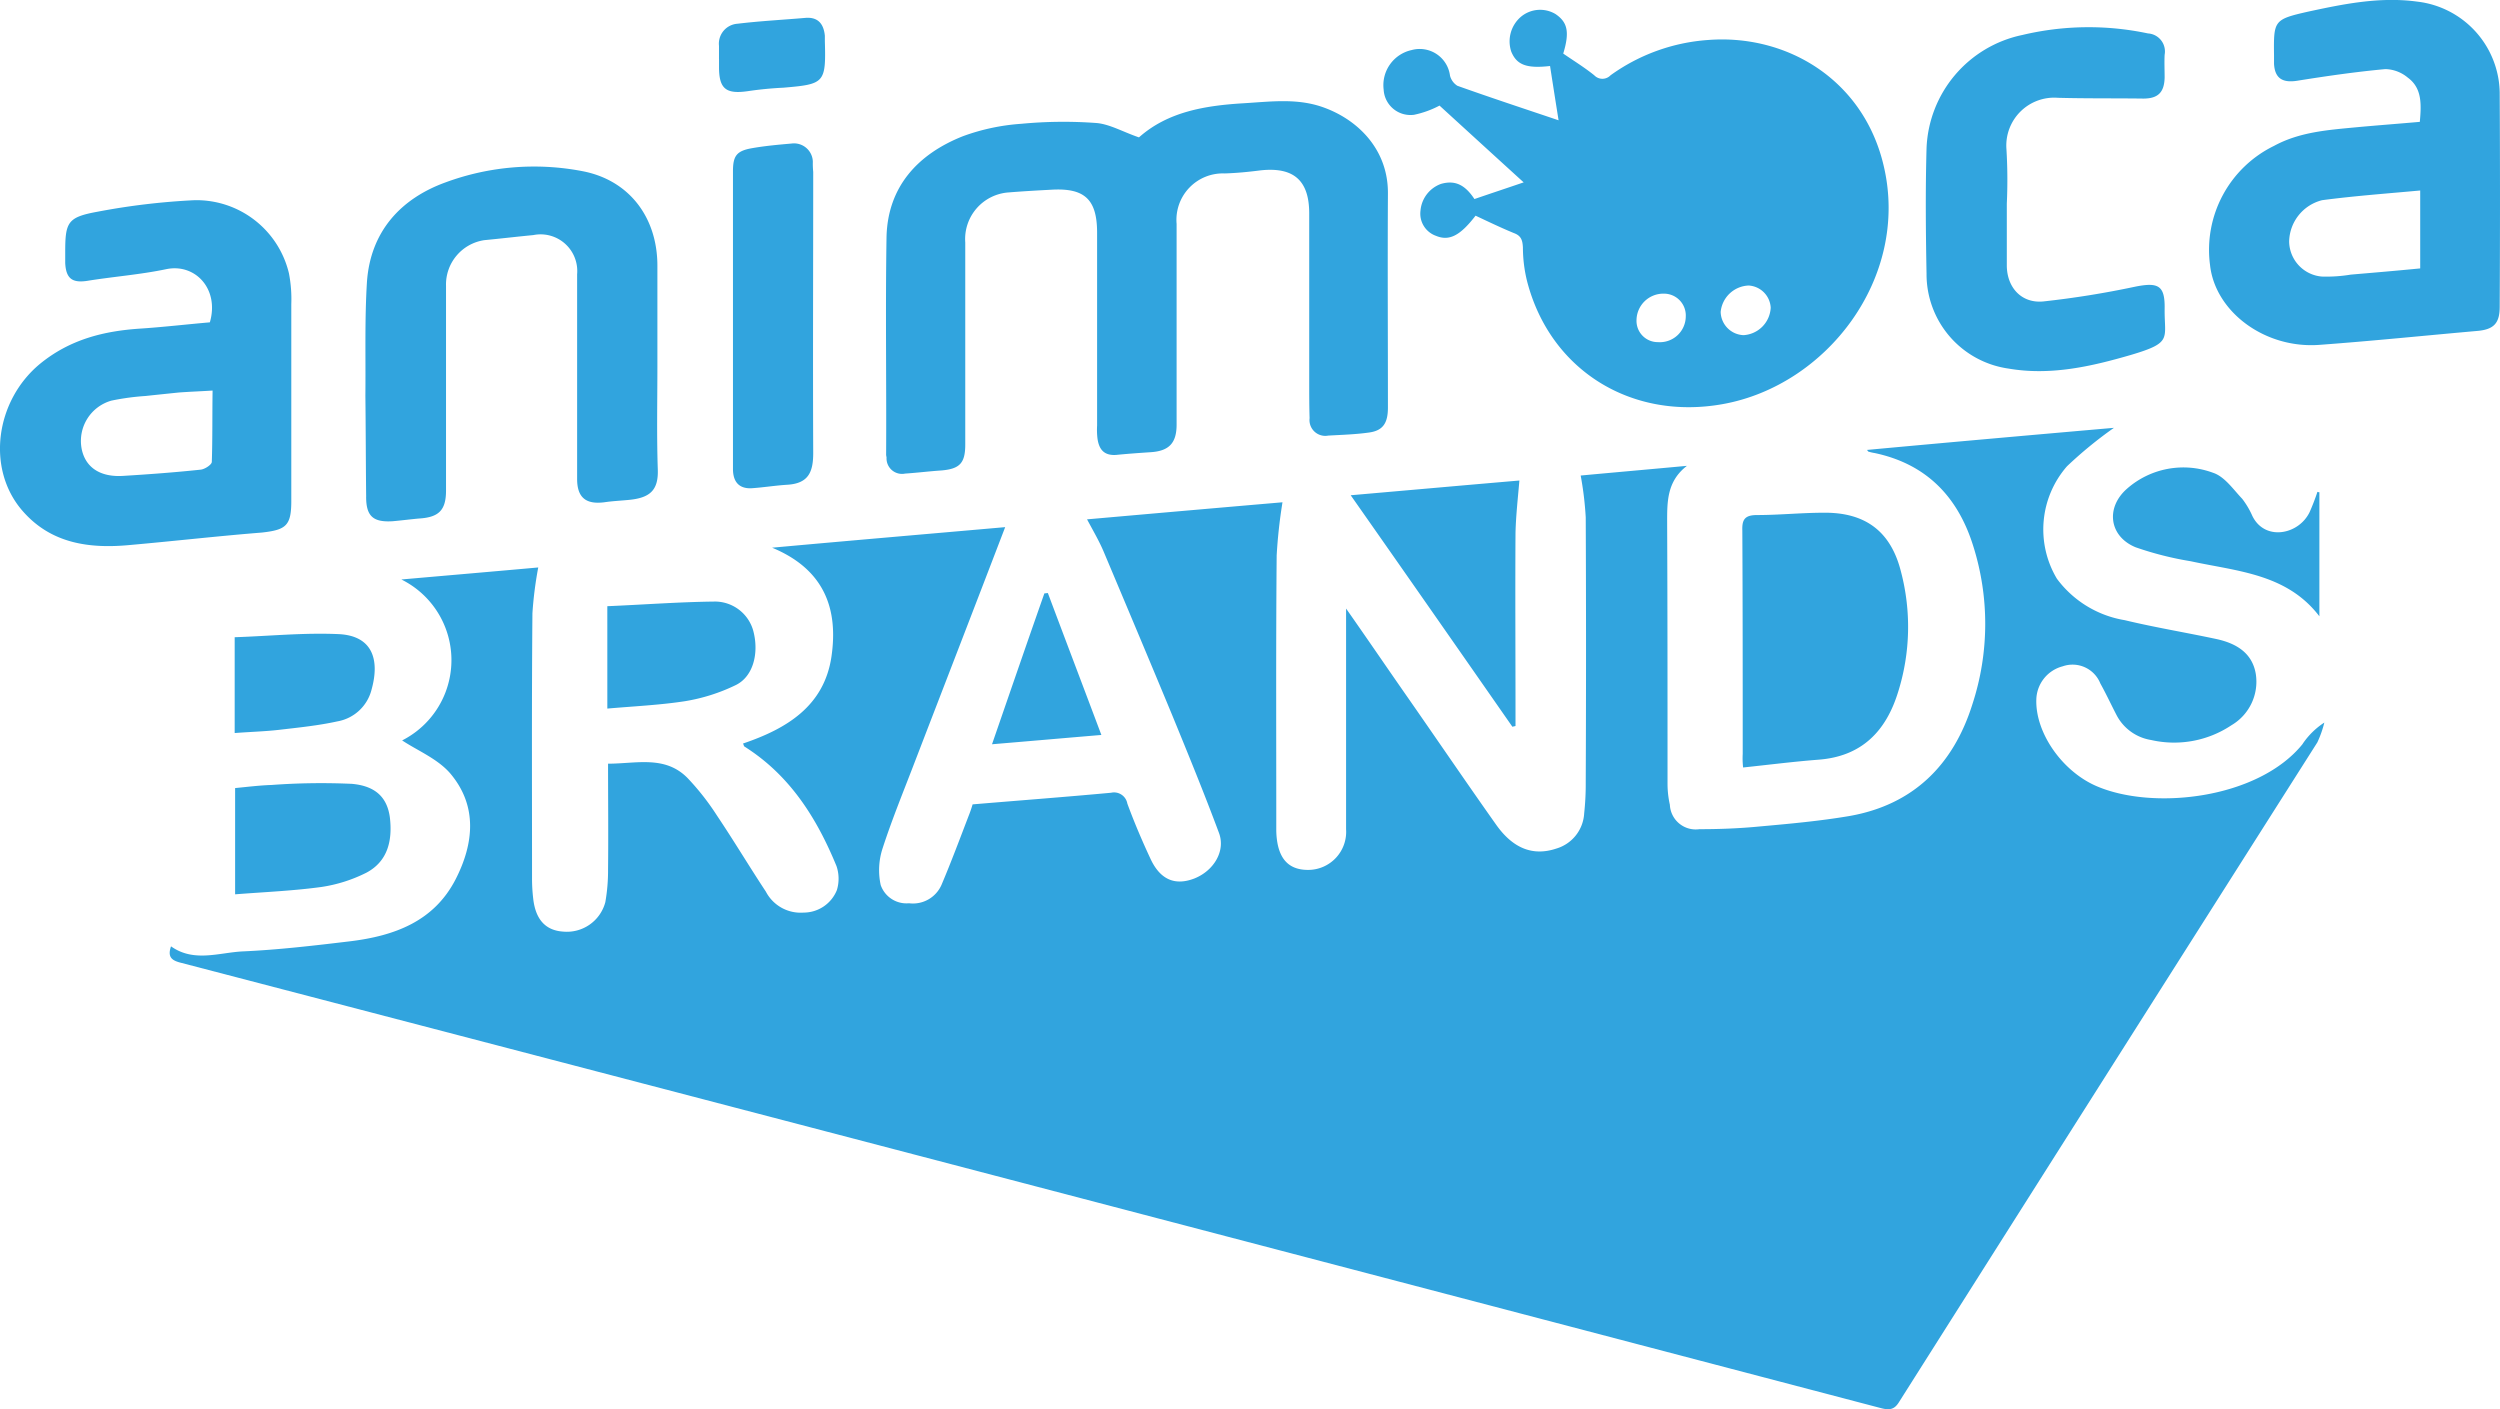 <?xml version="1.0" encoding="UTF-8"?>
<svg xmlns="http://www.w3.org/2000/svg" id="animoca_brands" data-name="animoca brands" width="247.229" height="139.359" viewBox="0 0 247.229 139.359">
  <g id="Commonly_AnimocaBrands" data-name="Commonly/AnimocaBrands" transform="translate(0 0)">
    <path id="Fill-1" d="M2726.032,678.808v.8c0,2.148.691,2.685,2.838,2.378a35.4,35.4,0,0,1,3.528-.345c4.065-.345,4.218-.46,4.1-4.6v-.537c-.115-1.189-.69-1.879-1.956-1.764-2.224.192-4.449.307-6.672.575a1.979,1.979,0,0,0-1.841,2.186v1.3Zm32.174,52.844c-1.726,4.909-3.413,9.818-5.177,14.918,3.682-.307,7.171-.614,10.814-.92-1.8-4.794-3.566-9.434-5.292-14.035Zm-80.033,13.806c1.5-.115,2.914-.154,4.295-.307,1.955-.23,3.912-.422,5.829-.844a4.24,4.24,0,0,0,3.375-3.145c.843-3.029.038-5.33-3.259-5.484-3.413-.154-6.827.192-10.278.307v9.472Zm36.814-2.416c2.608-.23,5.177-.345,7.669-.729a18.145,18.145,0,0,0,5.063-1.611c1.688-.844,2.263-3.106,1.725-5.254a3.944,3.944,0,0,0-3.758-2.991c-3.566.038-7.094.307-10.7.46Zm-25.348,7.439a67.336,67.336,0,0,0-7.861.115c-1.189.039-2.416.192-3.6.307v10.507c2.953-.23,5.752-.345,8.551-.729a14.716,14.716,0,0,0,4.449-1.419c2.147-1.15,2.569-3.259,2.3-5.484-.268-1.918-1.38-3.106-3.834-3.3Zm176.479-23.392a32.36,32.36,0,0,0,5.445,1.381c4.6,1,9.511,1.227,12.732,5.445V721.643a.344.344,0,0,1-.192-.039,21.121,21.121,0,0,1-.767,1.994c-1.073,2.262-4.448,2.915-5.675.383a8.153,8.153,0,0,0-1-1.687c-.882-.92-1.725-2.186-2.876-2.569a8.431,8.431,0,0,0-8.513,1.572c-2.147,1.879-1.764,4.717.844,5.791Zm-60.936-6.6c-5.369.46-10.968.959-16.682,1.457,5.408,7.708,10.7,15.3,15.991,22.894.116-.038.192-.038.307-.077v-1.38c0-5.906-.038-11.811,0-17.717.039-1.687.23-3.374.384-5.177Zm-69.871-31.484a1.863,1.863,0,0,0-2.109-1.841c-1.3.115-2.608.23-3.912.46-1.534.269-1.879.767-1.879,2.3v29.413c0,1.3.614,1.956,1.8,1.918,1.188-.077,2.339-.269,3.528-.345,2.147-.115,2.608-1.266,2.608-3.145-.039-9.281,0-18.522,0-27.8a8.294,8.294,0,0,1-.039-.959Zm92,59.862c2.531-.268,4.947-.575,7.4-.767,4.333-.307,6.75-2.837,7.938-6.749a21.473,21.473,0,0,0,.268-11.849c-1-3.988-3.528-5.868-7.631-5.829-2.186,0-4.41.23-6.6.23-1.189,0-1.5.422-1.457,1.534.038,7.363.038,14.725.038,22.088a8.023,8.023,0,0,0,.039,1.342ZM2853.5,709.41c4.181.729,8.207-.192,12.156-1.342,4.142-1.228,3.3-1.572,3.336-4.564.039-2.3-.613-2.646-2.914-2.185a90.81,90.81,0,0,1-9.051,1.457c-2.186.23-3.643-1.38-3.643-3.566v-6.1a50.757,50.757,0,0,0-.038-5.407,4.736,4.736,0,0,1,5.1-5.062c2.8.077,5.637.039,8.436.077,1.458,0,2.071-.614,2.109-2.071,0-.767-.038-1.5,0-2.263a1.784,1.784,0,0,0-1.648-2.109,28.294,28.294,0,0,0-12.424.154,11.907,11.907,0,0,0-9.473,11.2c-.115,4.142-.077,8.283,0,12.425a9.426,9.426,0,0,0,8.053,9.357ZM2691.135,722.1c0,1.918.691,2.531,2.608,2.416.882-.077,1.764-.192,2.607-.269,1.956-.115,2.685-.805,2.685-2.761V701.242a4.435,4.435,0,0,1,3.8-4.525c1.611-.154,3.221-.345,4.832-.5a3.628,3.628,0,0,1,4.333,3.873V720.34c0,1.841.882,2.531,2.685,2.3.767-.115,1.572-.154,2.377-.23,2.147-.192,2.991-.959,2.915-3.03-.115-3.413-.039-6.787-.039-10.2v-9.932c0-4.755-2.762-8.475-7.439-9.357A25.272,25.272,0,0,0,2699,691c-4.449,1.61-7.439,4.87-7.785,9.856-.23,3.719-.115,7.478-.154,11.236.039,3.3.039,6.634.077,10.009Zm-15.263-3.452c0,.268-.69.729-1.112.767-2.531.268-5.1.46-7.632.613-2.3.154-3.8-.844-4.142-2.761a4.146,4.146,0,0,1,2.953-4.678,24.533,24.533,0,0,1,3.375-.46c1.074-.115,2.186-.23,3.3-.345,1.036-.077,2.109-.115,3.336-.192-.038,2.416,0,4.755-.077,7.056Zm7.862,3.835V703.044a13.434,13.434,0,0,0-.23-3.03,9.407,9.407,0,0,0-9.319-7.248,68.459,68.459,0,0,0-9.664,1.15c-2.915.537-3.145,1.036-3.145,3.989v1.073c.077,1.534.69,1.994,2.186,1.764,2.608-.422,5.216-.613,7.785-1.15,2.876-.614,5.292,1.956,4.333,5.254-2.224.192-4.525.46-6.788.613-3.681.23-7.056,1.074-10.009,3.49-4.41,3.643-5.331,10.354-1.764,14.5,2.837,3.3,6.672,3.8,10.7,3.413,4.333-.384,8.667-.882,13-1.227,2.417-.268,2.915-.69,2.915-3.145Zm210.532-22.971c-2.339.23-4.6.422-6.864.614a14.712,14.712,0,0,1-2.876.192,3.527,3.527,0,0,1-3.221-3.452,4.3,4.3,0,0,1,3.26-4.1c3.182-.422,6.366-.652,9.7-.959v7.708Zm7.861-17.372a9.215,9.215,0,0,0-8.168-9.012c-3.681-.5-7.248.23-10.814,1-3.375.767-3.375.882-3.336,4.333v.805c.077,1.457.844,1.917,2.3,1.687,2.875-.46,5.791-.882,8.705-1.15a3.578,3.578,0,0,1,2.225.844c1.418,1.035,1.342,2.646,1.188,4.372-2.148.192-4.219.345-6.29.537-2.8.269-5.6.46-8.13,1.841a11.441,11.441,0,0,0-6.327,11.773c.5,4.64,5.445,8.321,10.853,7.9,5.215-.383,10.431-.92,15.646-1.381,1.572-.153,2.147-.767,2.147-2.378q.058-10.584,0-21.168ZM2742.56,717.962c0,.077.039.192.039.268a1.532,1.532,0,0,0,1.841,1.572c1.189-.077,2.377-.23,3.566-.307,1.841-.154,2.377-.729,2.377-2.57v-19.98a4.621,4.621,0,0,1,4.295-4.947c1.419-.115,2.8-.192,4.218-.268,3.3-.192,4.525.959,4.525,4.257v19.059a7.366,7.366,0,0,0,.039,1.3c.153,1.074.652,1.688,1.841,1.611,1.15-.115,2.263-.192,3.413-.269,1.8-.115,2.569-.882,2.569-2.722V695.106a4.591,4.591,0,0,1,4.755-4.985c1.188-.038,2.377-.153,3.566-.307,3.26-.345,4.793,1,4.793,4.257v16.682c0,1.189,0,2.378.038,3.566a1.562,1.562,0,0,0,1.841,1.726c1.381-.077,2.723-.115,4.065-.307s1.84-.92,1.84-2.454c0-7.056-.039-14.112,0-21.168.039-4.487-3.145-7.478-6.672-8.629-2.493-.805-5.024-.46-7.593-.307-3.835.23-7.516.844-10.354,3.375-1.573-.537-2.876-1.3-4.181-1.419a44.3,44.3,0,0,0-7.477.077,20.826,20.826,0,0,0-5.753,1.227c-4.448,1.764-7.439,4.985-7.554,9.97-.116,7.171,0,14.381-.039,21.552Zm76.888-15.953a2.156,2.156,0,0,1,2.187,2.263,2.564,2.564,0,0,1-2.761,2.531,2.1,2.1,0,0,1-2.109-2.186,2.652,2.652,0,0,1,2.684-2.608Zm8.4-.805a2.32,2.32,0,0,1,2.187,2.186,2.862,2.862,0,0,1-2.685,2.723,2.353,2.353,0,0,1-2.263-2.3,2.89,2.89,0,0,1,2.761-2.608Zm-33.133-16.873a9.546,9.546,0,0,0,2.569-.92c2.685,2.454,5.369,4.909,8.321,7.593-1.917.652-3.413,1.15-4.87,1.649-.959-1.457-1.956-1.879-3.3-1.5a3.088,3.088,0,0,0-2.033,2.646,2.326,2.326,0,0,0,1.534,2.493c1.3.537,2.378,0,3.912-1.994,1.227.575,2.493,1.188,3.8,1.725.729.269.844.729.882,1.419a14.016,14.016,0,0,0,.422,3.374c2.3,8.82,10.354,13.729,19.327,12.118,10.315-1.841,18.484-12.5,15.952-23.469-1.955-8.59-9.587-13.153-17.409-12.54a18.718,18.718,0,0,0-9.626,3.49,1.111,1.111,0,0,1-1.61,0c-1-.805-2.071-1.457-3.068-2.147.652-2.147.422-3.106-.767-3.911a2.964,2.964,0,0,0-3.413.268,3.2,3.2,0,0,0-.959,3.452c.537,1.3,1.5,1.687,3.835,1.419.268,1.726.537,3.452.844,5.369-3.528-1.189-6.788-2.262-10.009-3.413a1.677,1.677,0,0,1-.729-1,3.02,3.02,0,0,0-3.8-2.531,3.553,3.553,0,0,0-2.761,3.912,2.655,2.655,0,0,0,2.953,2.493Zm87.933,62.2c-4.372,5.446-14.841,6.634-20.478,4.142-3.375-1.5-5.983-5.292-5.867-8.551a3.484,3.484,0,0,1,2.607-3.26,2.955,2.955,0,0,1,3.719,1.688c.576,1.035,1.074,2.109,1.612,3.145a4.681,4.681,0,0,0,3.413,2.454,10.2,10.2,0,0,0,7.938-1.457,4.99,4.99,0,0,0,2.416-5.062c-.345-2.109-1.955-3.03-3.834-3.452-3.03-.652-6.1-1.15-9.127-1.879a10.468,10.468,0,0,1-6.71-4.1,9.5,9.5,0,0,1,1-11.121,41.11,41.11,0,0,1,4.641-3.8c-7.9.69-16.145,1.419-24.428,2.186.076.076.115.115.115.153a4.051,4.051,0,0,0,.652.154c5.062,1.073,8.168,4.257,9.7,9.05a25.557,25.557,0,0,1-.039,15.8c-1.879,5.983-5.829,9.932-12.156,11.045-2.953.5-5.906.767-8.9,1.035-1.956.192-3.95.268-5.944.268a2.557,2.557,0,0,1-2.915-2.416,9.469,9.469,0,0,1-.231-2.071c0-8.59,0-17.218-.038-25.808,0-2.071-.038-4.1,1.956-5.637-3.72.345-7.209.652-10.507.958a32.916,32.916,0,0,1,.5,4.142q.058,13.115,0,26.23a26.672,26.672,0,0,1-.154,3.03,3.852,3.852,0,0,1-2.761,3.49c-2.3.767-4.295,0-5.983-2.416-3.067-4.333-6.059-8.744-9.087-13.077-1.841-2.646-3.644-5.292-5.715-8.245v21.82a3.763,3.763,0,0,1-3.758,4.027c-2.033,0-3.068-1.227-3.145-3.835v-1.189c0-8.7-.038-17.372.039-26.077a51.19,51.19,0,0,1,.575-5.254c-6.25.536-12.808,1.112-19.327,1.687.614,1.15,1.227,2.186,1.688,3.3,2.262,5.369,4.525,10.737,6.75,16.106,1.572,3.835,3.144,7.669,4.6,11.581.69,1.8-.5,3.758-2.415,4.525-1.88.729-3.337.153-4.3-1.841-.844-1.8-1.649-3.682-2.338-5.56a1.337,1.337,0,0,0-1.611-1.074c-4.563.422-9.127.767-13.691,1.15-.114.383-.23.729-.383,1.112-.882,2.3-1.726,4.564-2.684,6.826a3.081,3.081,0,0,1-3.222,1.841,2.7,2.7,0,0,1-2.8-1.8,6.917,6.917,0,0,1,.191-3.643c.959-2.953,2.148-5.829,3.26-8.743,2.953-7.67,5.906-15.3,8.858-23.009-7.4.652-14.994,1.3-23.047,2.032,5.177,2.148,6.558,6.059,5.868,10.776-.729,4.909-4.449,7.133-8.744,8.59.077.154.077.269.153.307,4.487,2.838,7.133,7.057,9.089,11.811a3.87,3.87,0,0,1,.038,2.378,3.546,3.546,0,0,1-3.3,2.224,3.877,3.877,0,0,1-3.721-2.071c-1.648-2.493-3.183-5.062-4.831-7.516a24.934,24.934,0,0,0-2.915-3.72c-2.225-2.262-5.062-1.419-7.861-1.419,0,3.566.039,6.979,0,10.431a18.123,18.123,0,0,1-.269,3.259,3.935,3.935,0,0,1-4.18,2.915c-1.726-.115-2.722-1.189-2.953-3.26a16.9,16.9,0,0,1-.116-1.994c0-8.744-.038-17.487.039-26.231a37.522,37.522,0,0,1,.575-4.525c-4.257.384-8.744.767-13.537,1.189a8.9,8.9,0,0,1,.077,15.915c1.5,1,3.49,1.8,4.755,3.259,2.724,3.221,2.34,6.941.537,10.469-2.147,4.18-6.059,5.6-10.431,6.136-3.528.422-7.094.844-10.623,1-2.339.115-4.832,1.112-7.094-.5-.383,1.112.115,1.419,1.074,1.649q36.354,9.492,72.747,19.021,47.628,12.482,95.295,25c.882.23,1.342.115,1.8-.652q20.651-32.614,41.34-65.192a10.67,10.67,0,0,0,.69-1.956,7.518,7.518,0,0,0-2.147,2.109Z" transform="translate(-2654.927 -672.969)" fill="#31a4de" fill-rule="evenodd"></path>
  </g>
</svg>
